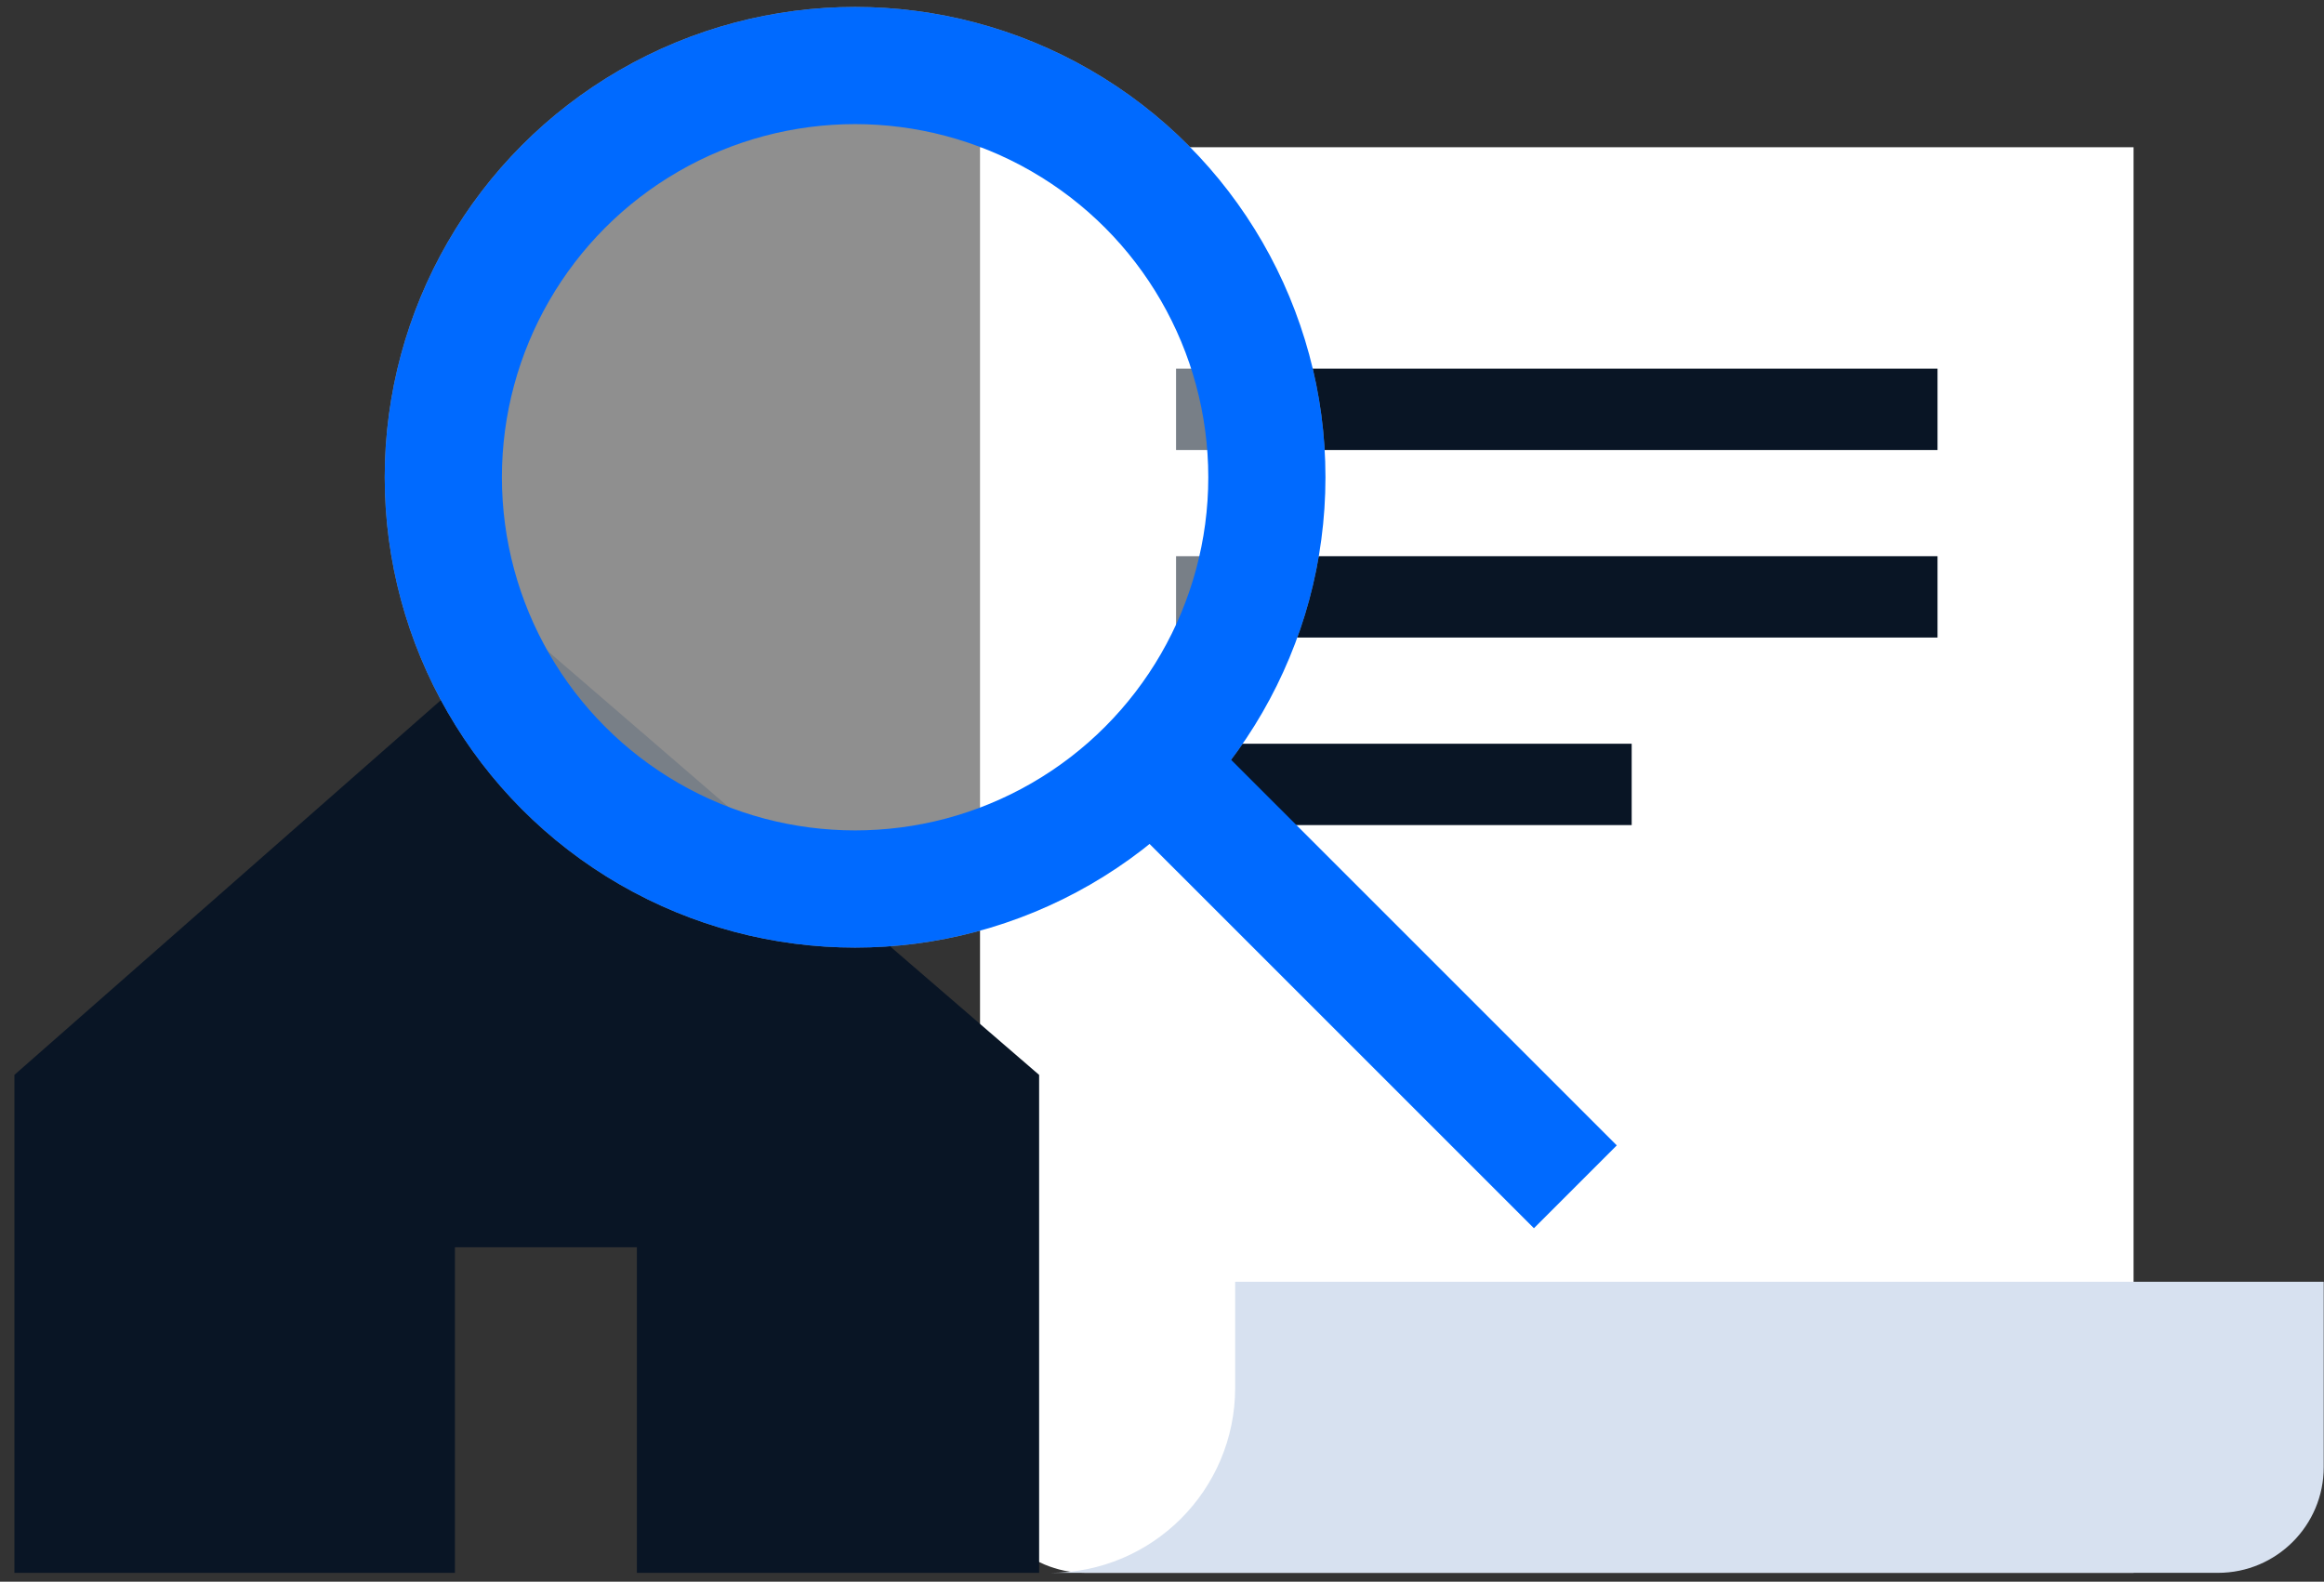 <svg xmlns="http://www.w3.org/2000/svg" width="119" height="81" viewBox="0 0 119 81" fill="none">
  <rect x="0" y="0" width="119" height="81" fill="#333333" stroke="none"/>
  <path d="M50.182 7.541H109.248V80.546H55.597C52.606 80.546 50.182 78.122 50.182 75.132V7.541Z" fill="white"/>
  <path d="M63.246 65.64H118.986V75.132C118.986 78.122 116.561 80.546 113.571 80.546H53.77C59.004 80.546 63.246 76.304 63.246 71.071V65.64Z" fill="#D7E1F0"/>
  <path d="M99.211 23.045V18.879H60.22V23.045H99.211Z" fill="#091525"/>
  <path d="M99.211 32.649V28.483H60.22V32.649H99.211Z" fill="#091525"/>
  <path d="M83.55 42.253V38.087H60.22V42.253H83.55Z" fill="#091525"/>
  <path d="M23.295 80.546H0.737V55.046L26.728 32.205L53.208 55.046V80.546H32.612V63.873H23.295V80.546Z" fill="#091525"/>
  <circle cx="43.785" cy="24.441" r="24.085" fill="white" fill-opacity="0.45"/>
  <circle cx="43.785" cy="24.441" r="21.085" stroke="#006AFF" stroke-width="6"/>
  <path d="M57.934 38.047L80.665 60.777" stroke="#006AFF" stroke-width="6"/>
</svg>
